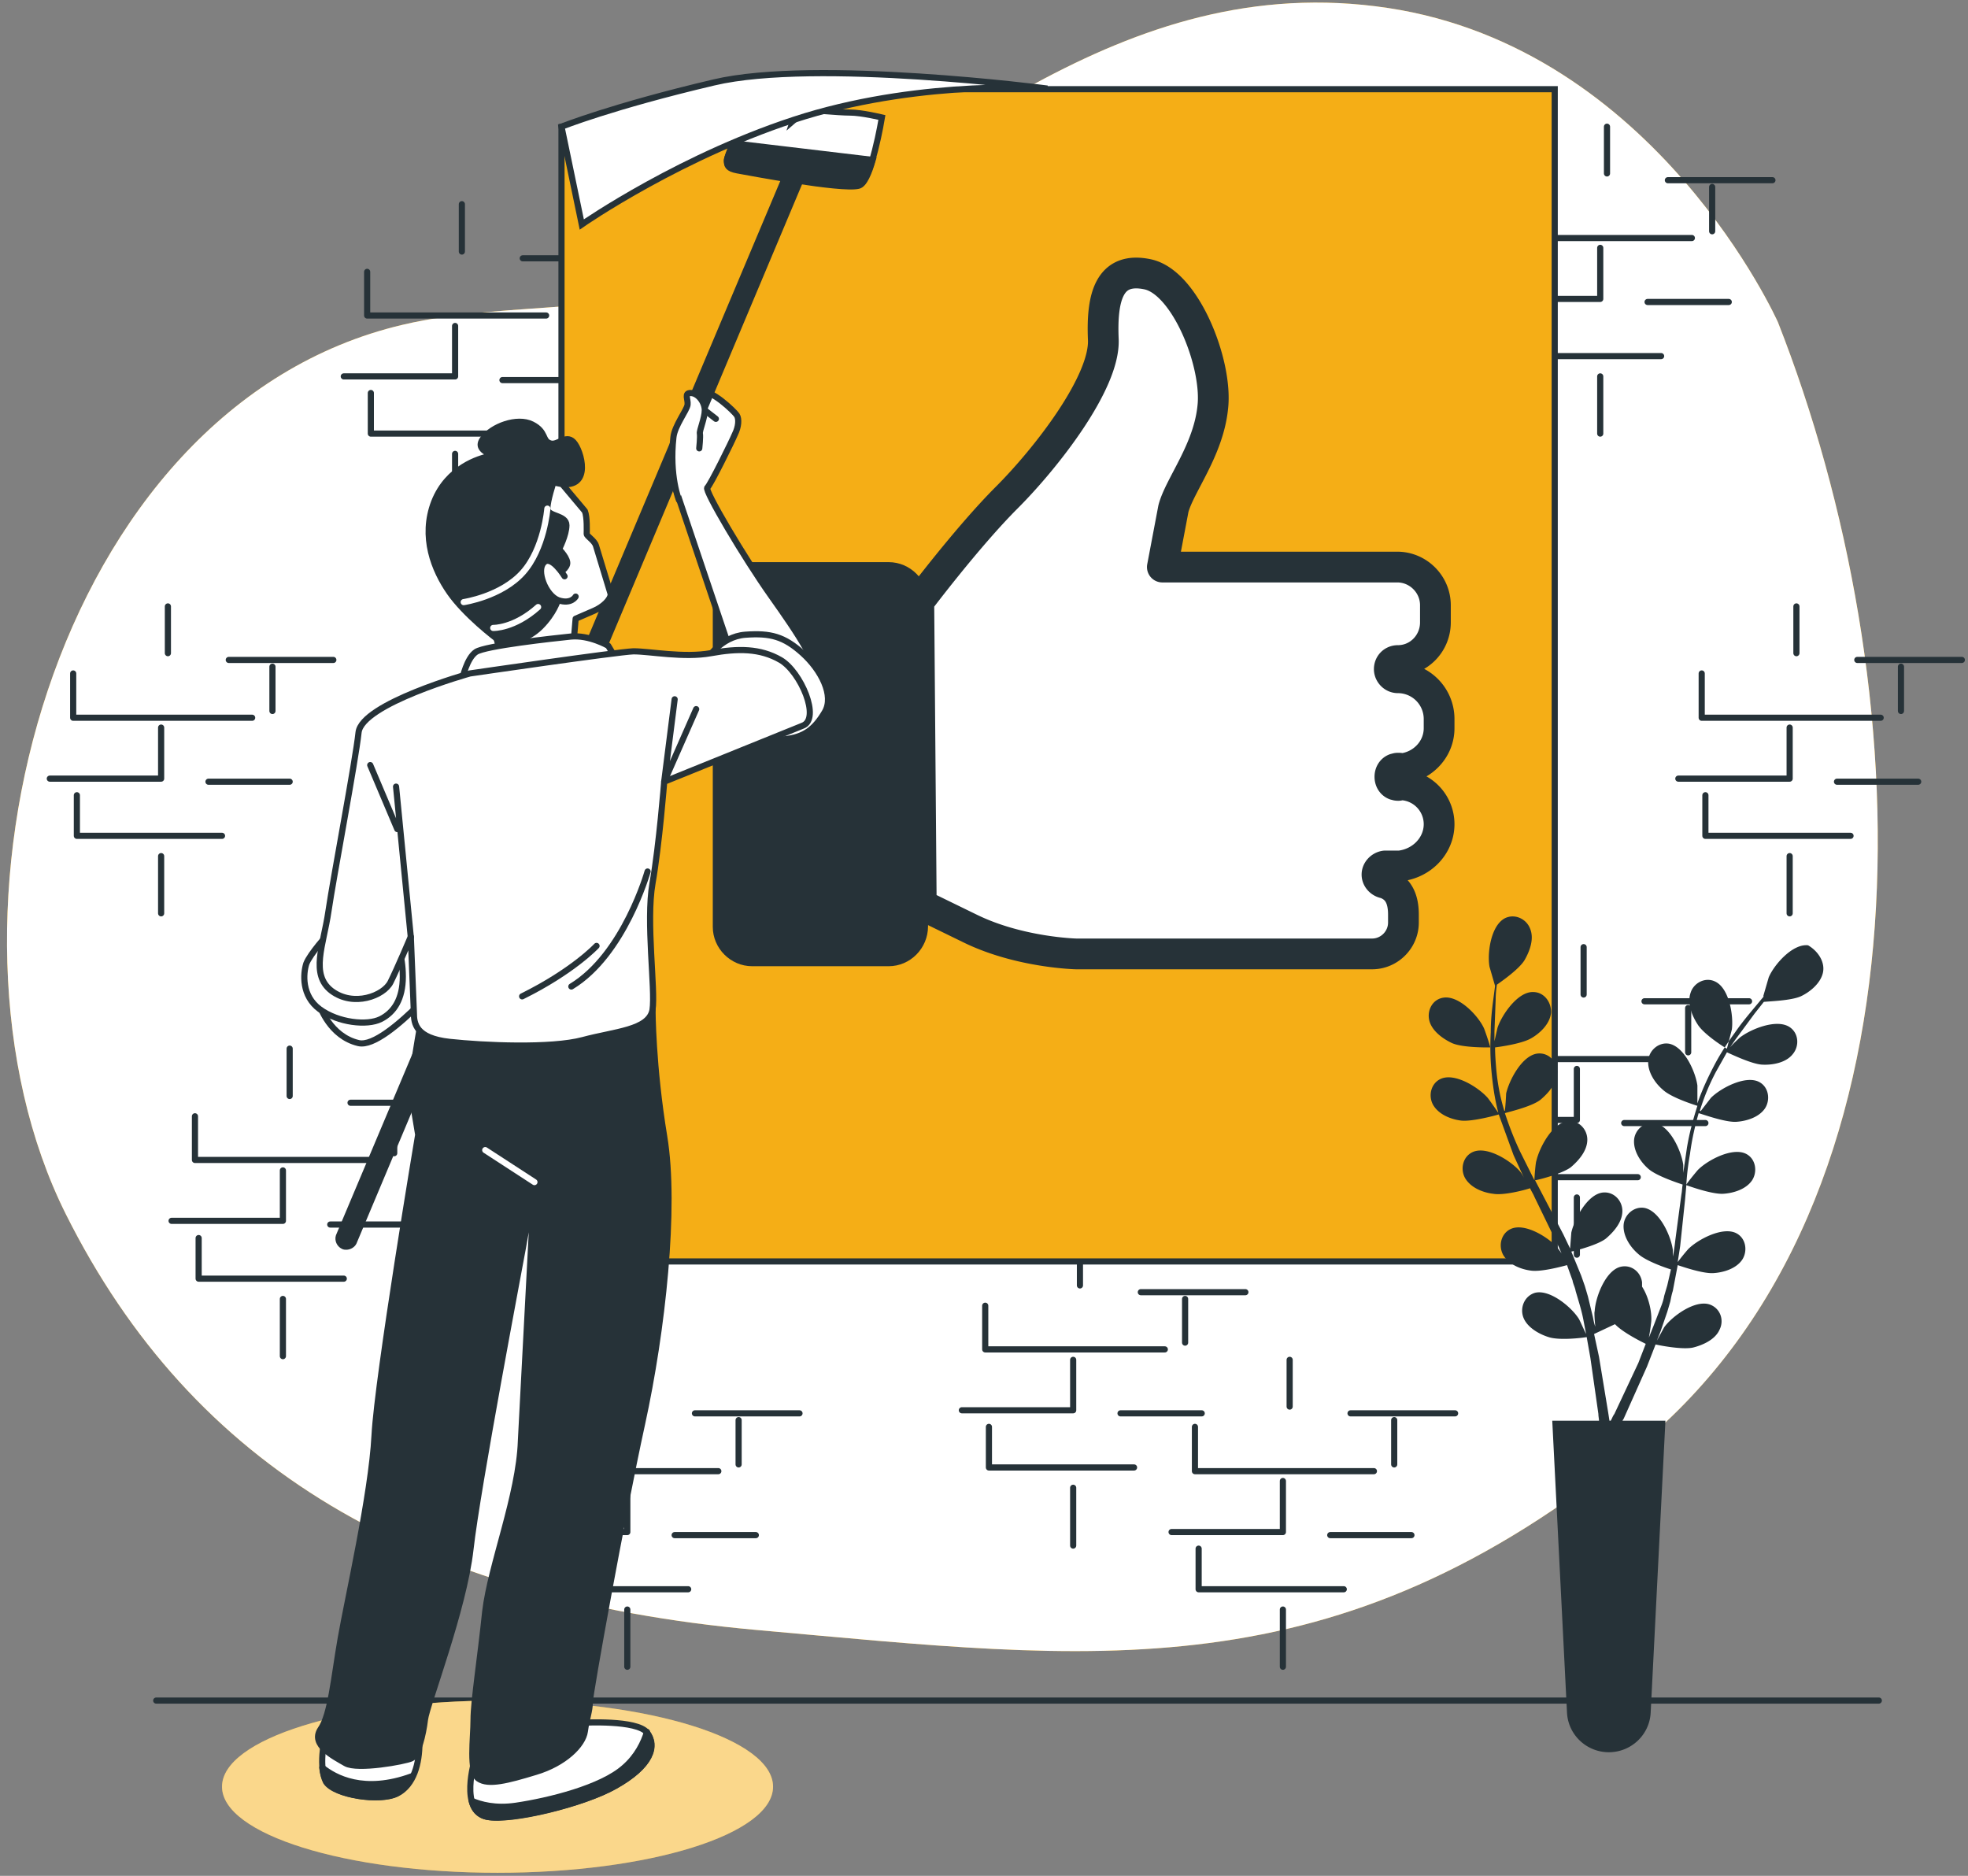 <svg xmlns="http://www.w3.org/2000/svg" xmlns:xlink="http://www.w3.org/1999/xlink" viewBox="0 0 320 305" xmlns:v="https://vecta.io/nano"><rect x="0" y="0" width="320" height="305" fill="#808080" stroke="none"/><style><![CDATA[.M{stroke-miterlimit:10}.N{stroke-linejoin:round}.O{fill:#fff}.P{stroke:#263238}.Q{stroke-linecap:round}.R{fill:#263238}.S{fill:#f5ae16}]]></style><use xlink:href="#B" class="S"/><use xlink:href="#B" opacity=".7" class="O"/><g fill="none" class="M N P Q"><path d="M276.7 109.5v7.2h29.1m-14.8 1.6v8.3h-18.1m4.4 2.7v6.6h23.6m-2.2-8.8h13.2M291 139.2v9.3m18.1-32.9v-7.2m-17-2.2v-7.6m9.9 8.7h17m-73.1-75.8v7.2h29.2m-14.9 1.6v8.3h-18.1m4.4 2.7v6.6h23.6"/><path d="M267.9 49.1h13.2m-20.9 12.1v9.3m18.2-32.9v-7.2m-17.1-2.2v-7.6m9.9 8.7h17m-128 183v7.1h29.2m-14.9 1.7v8.2h-18.1m4.4 2.7v6.6h23.6m-2.2-8.8h13.2m-20.9 12.1v9.4"/><path d="M192.7 218.3v-7.1m-17.1-2.2v-7.7m9.9 8.8h17M31.7 181.5v7.1h29.1M46 190.3v8.2H27.9m4.4 2.8v6.6h23.6m-2.2-8.8h13.2M46 211.2v9.3m18.1-33v-7.1m-17-2.2v-7.7m9.9 8.8h17M194.3 232v7.2h29.1m-14.8 1.6v8.3h-18.1m4.4 2.7v6.6h23.6m-2.2-8.8h13.2m-20.9 12.1v9.3"/><path d="M226.7 238.1v-7.2m-17-2.2v-7.6m9.9 8.7h17M87.7 232v7.2h29.1m-14.8 1.6v8.3H83.9m4.4 2.7v6.6h23.6m-2.2-8.8h13.2M102 261.7v9.3"/><path d="M120.1 238.1v-7.2m-17-2.2v-7.6m9.9 8.7h17M11.9 109.5v7.2H41m-14.8 1.6v8.3H8.1m4.4 2.7v6.6h23.6m-2.2-8.8h13.2m-20.9 12.1v9.3m18.1-32.9v-7.2m-17-2.2v-7.6m9.9 8.7h17m5.5-63.1v7.1h29.1M74 53v8.2H55.9m4.4 2.7v6.6h23.6m-2.2-8.7h13.2M74 73.8v9.4m18.1-33v-7.1m-17-2.2v-7.7M85 42h17m140.1 123v7.2h29.1m-14.8 1.6v8.3h-18.2m4.4 2.7v6.6h23.7m-2.2-8.8h13.2m-20.9 12.1v9.3"/><path d="M274.5 171.1v-7.2m-17-2.2V154m9.9 8.8h17m-259 113.7h280.1"/></g><ellipse cx="80.9" cy="290.5" rx="44.8" ry="14" class="S"/><ellipse cx="80.9" cy="290.5" rx="44.8" ry="14" opacity=".5" class="O"/><g class="M P"><path d="M91.3 20.6v184.5h161.5V14.5H128.6z" class="S"/><path d="M234 134a6.41 6.41 0 0 0-6.2-6.4c-.1 0-.3.1-.4.1-.2 0-.3 0-.5-.1h-.1 0c-.5-.2-.8-.7-.8-1.3s.3-1.1.8-1.3h0 .1c.2-.1.3-.1.5-.1s.3 0 .4.1c3.4-.3 6.2-3.1 6.2-6.6v-1.5a6.7 6.7 0 0 0-6.7-6.7h0c-.8 0-1.4-.7-1.4-1.4 0-.8.6-1.4 1.4-1.4h0c3.4 0 6.1-2.8 6.1-6.2v-2.8c0-3.4-2.8-6.2-6.2-6.2H189l1.8-9.5c1-3.8 5.7-9.5 6.4-16.5.8-7-4.4-20.3-10.6-21.6s-7.5 3.6-7.2 10.6-9.3 19.3-15.7 25.7-14.3 16.9-14.3 16.9l.4 49.3 8 3.9c8 3.9 17.2 4.1 17.2 4.1h48.1c2.8 0 5.1-2.3 5.1-5.1v-1.3c0-2.8-1-4.4-3-5.1h0c-.7-.1-1.3-.7-1.3-1.4s.6-1.3 1.3-1.4h0 .1.1.1 2.1c3.6-.4 6.4-3.3 6.4-6.8z" stroke-width="5" class="N O"/></g><path d="M144.5 157.1h-22.2c-3.5 0-6.4-2.9-6.4-6.4V97.8c0-3.5 2.9-6.4 6.4-6.4h22.2c3.5 0 6.4 2.9 6.4 6.4v52.8c0 3.6-2.9 6.5-6.4 6.5z" class="R"/><g class="P M"><g class="N"><path d="M118.5 105.1L109.7 79s-.8-3.3-.8-4.4 4.4-7.4 4.4-7.4-1-2.9.6-3.5c1.7-.5 5.5 3.2 5.9 3.8s.3 1.9-.3 3.1c-.5 1.2-4 8.3-4.5 8.7s6 11.4 10.4 17.6 8.2 11.8 7.3 14.2-5 .5-8.1-.9-6.2-4.6-6.2-4.6l.1-.5z" class="O"/><path d="M114.6 66.7l1.8 1.4" fill="none" class="Q"/><path d="M52 163.5s1.6 5 6.3 6.1 17-14.2 17-14.2l.5-4.7-18.7 2.2c.1 0-5.9 3.5-5.1 10.6z" class="O"/></g><path d="M122 16.7s-3.8 8.5-3.8 9.3.1 1.3 1.7 1.6c1.7.3 16.8 3.2 19.7 2.5 2.1-.5 3.8-11 3.8-11s-3.3-.8-5.2-.8-7.1-.5-7.1-.5l-2.2 1.9.8-2.5-3.3-.5-.8 1.9-.5-2.2-3.1.3z" class="O"/><g class="R"><path d="M139.6 30.2c.9-.2 1.7-2.1 2.3-4.2l-22.7-2.7c-.6 1.4-1 2.5-1 2.8 0 .8.1 1.3 1.7 1.6 1.7.3 16.9 3.2 19.7 2.5z"/><path d="M56.3 202.7c-.2 0-.3 0-.5-.1-.6-.3-.9-1-.7-1.6l73.3-173.9c.3-.6 1-.9 1.6-.7.6.3.9 1 .7 1.6L57.5 202c-.2.4-.7.7-1.2.7z"/></g><g class="N O"><path d="M110.4 81.3s-1.6-3.9-.9-10.2c.2-1.9 2.2-4.4 2.3-5.3s-.6-1.9.5-1.9c1.2 0 2.3 1.5 2.3 2.8s-.9 3.3-.8 3.8-.1 2.4-.1 2.4" class="Q"/><path d="M90.9 78.1l4.2 5c.4 1 .3 3.3.3 3.7s1.2 1 1.5 1.9l2.4 7.9c0 .9-1.3 2.1-2.7 2.7l-3 1.3-.4 4.7-11.6 1.8-1.3-5s3.7-1 4.2-4.3c.4-3.3-4.6-7.9-3.4-13 1.1-5.2 6.4-7.9 9.8-6.7z"/></g><path d="M90 78.4s-1 3-1 4.3 3.1 1 3.1 2.7c0 1.6-1.2 3.9-1.2 3.9s1.6 1.6 1.3 2.5-1.6 1.8-2.1.7c-.4-1-2.4-.6-1.6 1.5s2.2 3.6 2.2 3.6-.6 2.1-2.8 4.3-5.6 3-6.5 2.4-5.8-4.4-8.3-8-4.7-9-2.5-14.7c2.2-5.6 7.4-7.1 8.9-7.4s-2.5-.7-1-2.8 5.6-3.6 8-2.4 1.6 2.7 3 3.1c1.3.4 2.7-1.8 4 .1s2.7 8-3.5 6.2z" class="N R"/></g><path d="M89 82.7s-.5 6.5-4 10.4-9.6 4.8-9.6 4.8m4.8 4.2s3.4.1 7.3-3.4" fill="none" stroke="#fff" class="Q M N"/><g class="O P M N"><path d="M91.8 93.7s-2.2-3.6-3.4-2.2c-1.2 1.3.3 5.3 2.4 6.1 2.1.7 2.8-.6 2.8-.6" class="Q"/><path d="M75.2 110.3s.7-3.3 2.2-4.3 12.5-2.2 15.4-2.5c3-.3 6.1 1.5 6.1 1.5l1.5 2.5-25.2 2.8zm-21.8 41.5s-3 3.3-3.6 4.9c-.5 1.6-.8 5.2 2.2 7.4s7.7 2.7 9.9 1.6 3.6-3.3 3.6-6.9-1.1-5.8-1.1-5.8-7.2-4.2-11-1.2zm61.5-44.5s2.2-3.8 6.3-4.1 6.3.3 9.3 3 5.2 6.9 3.6 9.6-3.3 4.1-6.6 4.4-6.6-3.6-6.6-3.6l-6-9.3zM94.8 280.1s8.8-.5 10.4 1.6c1.6 2.2.7 5.4-5.2 8.7-5.1 2.9-16.9 5.7-20.8 5-4.6-.9-2-9.3-2-9.3s12.7.6 17.6-6z"/></g><path d="M105.2 281.6c-.5 1.7-1.6 4-3.7 5.8-3.7 3.3-12.2 5.4-17.6 6.2-3.4.5-5.8-.2-7.2-.8.3 1.3 1.1 2.3 2.5 2.6 3.9.8 15.7-2.1 20.8-5 5.9-3.3 6.9-6.5 5.2-8.7.1 0 0 0 0-.1z" class="M N P R"/><path d="M52.8 282.6s-1.1 4.9.3 7.1 8.8 3.3 11.5 1.9 3.6-4.9 3.6-8.2-4.7 3.6-15.4-.8z" class="M N O P"/><path d="M52.4 287.4c.1.9.3 1.7.6 2.3 1.4 2.2 8.8 3.3 11.5 1.9 1.2-.6 2-1.6 2.5-2.8-7.9 2.9-12.6.2-14.6-1.4zm16.1-121.6s-1.9 10.2-1.6 12.1l1.1 6.6s-6.6 39.3-7.1 48.9-4.4 26.6-5.5 33c-1.1 6.3-1.6 12.4-3.3 14.8-1.6 2.5 2.2 4.4 4.1 5.5s9.6-.3 10.7-.8 1.9-3.8 2.2-6.3 6.3-17.9 7.4-27.7c1.1-9.9 8-46.1 8.5-48.9l1.9-10.7-2.2 42c-.3 8.8-4.9 20.1-5.8 27.7-.8 7.7-1.9 14.6-1.9 17.6s-.8 8.5.8 9.6 4.7.3 9.3-1.1c4.7-1.4 7.7-4.4 8-6.6s.8-3.3.8-4.7 5.2-30.2 8.5-45.3 5.5-35.2 3.6-46.7-1.9-20.6-1.9-20.6-25.3 6.9-37.6 1.6z" class="R M N P"/><path d="M86.9 192.2l-8-5.2" fill="none" stroke="#fff" class="M N Q"/><g class="P M"><path d="M76.4 109.5s-17.6 4.9-18.1 9.6-4.1 23.6-4.9 29.1-3 10.2.5 12.9c3.6 2.7 8.5.8 9.6-1.4s3.3-7.4 3.3-7.4l.5 12.4c0 1.7.3 4.1 5.8 4.7s16.5 1.1 21.7-.3 10.7-1.6 11.3-4.9c.5-3.3-1.1-14.3 0-20.6s1.9-16.5 1.9-16.5l22.5-9.1c3-1.1-.3-8.8-3.6-10.7s-6.9-1.9-11.3-1.1-9.9-.3-12.6-.3c-2.7.1-26.6 3.6-26.6 3.6z" class="N O"/><path d="M109.7 113.7l-1.7 13.4 5.2-11.8m-46.4 37.1l-2.4-24.5m.2 6.9l-4.4-10.4m45.1 17.3s-3.8 13.5-12.4 18.7m4.1-6.6s-3.8 4.1-12.1 8.2" fill="none" class="Q N"/><path d="M91.3 20.6l3.3 15.9s16.5-11.5 36.3-17.6c19.8-6 39.4-4.5 39.4-4.5s-37.7-4.9-54.2-1c-16.6 3.9-24.8 7.2-24.8 7.2z" class="O"/></g><path d="M232.4 165.9c-.4-1.7.6-3.5 2.4-3.7 2.5-.3 5.6 3 6.5 5 .1.2 1.1 3.1 1 3.1 0 0-4.4.1-6.2-.7-1.5-.7-3.3-2-3.7-3.7zm64-7.7c-.4 1.7-2.1 3.1-3.6 3.8-1.6.7-5.1.8-6 .9l-1.5 1.9-3.1 4.2-.9 1.3c.6-.7 1.5-1.5 1.6-1.6 1.8-1.4 6-3.1 8.1-1.7 1.5 1 1.6 3.1.5 4.4-1.1 1.4-3.3 1.8-5 1.7s-5-1.7-5.7-2l-1.8 3.2c-1 1.9-1.9 4-2.6 6.3.1 0 .1 0 .1.1l1.7-2.2c1.6-1.6 5.6-3.7 7.8-2.6 1.6.8 1.9 2.9 1 4.3-1 1.5-3.1 2.1-4.7 2.2-1.9.1-5.9-1.4-6.1-1.4-.6 2.1-1.1 4.3-1.4 6.6-.3 1.7-.5 3.3-.6 5 .3-.5 1.8-2.3 1.9-2.4 1.6-1.6 5.6-3.7 7.8-2.6 1.6.8 1.9 2.9 1 4.3-1 1.5-3.1 2.1-4.7 2.2-1.9.1-5.7-1.3-6-1.4l-.2 2.3-.8 7.6-.4 2.6a35.09 35.09 0 0 1 1.7-2.1c1.6-1.6 5.6-3.7 7.8-2.6 1.6.8 1.9 2.9 1 4.3-1 1.5-3.1 2.1-4.7 2.2-1.7.1-4.9-1-5.8-1.3l-.8 4.2c-.2.6-.3 1.2-.4 1.7l-.5 1.7-1.1 3.2-.6 1.5 1.2-2.2c1.3-1.8 5-4.5 7.4-3.7 1.7.6 2.4 2.5 1.6 4.1-.7 1.6-2.7 2.5-4.3 2.9-1.8.4-5.7-.4-6.1-.5l-1.4 3.6-3.8 8.5c-.1.1-.1.2-.2.3h7l-2.4 47.5c-.2 3.6-3.2 6.4-6.8 6.4h0c-3.6 0-6.6-2.8-6.8-6.4l-2.4-47.5h7.6c0-.3-.1-.7-.1-1.1l-1.3-9.1-.6-3.4c-.5.1-4.4.6-6.2 0-1.6-.5-3.5-1.6-4.1-3.2s.2-3.5 1.9-4c2.4-.6 5.9 2.3 7.1 4.2.1.1.8 1.7 1.2 2.5l-.4-2.1c-.2-1.1-.5-2.2-.8-3.2l-.5-1.7c-.1-.6-.4-1.1-.5-1.7l-.9-2.5c-1.1.3-4.2 1.1-5.8.9-1.7-.2-3.7-1-4.6-2.6-.8-1.5-.3-3.5 1.3-4.2 2.3-1 6.1 1.4 7.6 3.1 0 .1.3.4.6.9-.3-.8-.7-1.6-1.1-2.4l-3.3-6.8c-.2-.5-.5-.9-.7-1.4-.9.3-4.3 1.2-6 .9-1.7-.2-3.7-1-4.6-2.6-.8-1.5-.3-3.5 1.3-4.2 2.3-1 6.1 1.4 7.6 3.1.1.1.4.5.7 1.1l-1.7-3.7-2.4-6.6c-.3.1-4.3 1.2-6.1 1-1.7-.2-3.7-1-4.6-2.6-.8-1.5-.3-3.5 1.3-4.2 2.3-1 6.1 1.4 7.6 3.1.1.1 1.3 1.8 1.7 2.4v-.1c-.6-2.3-.9-4.6-1.1-6.8s-.2-4.3-.1-6.2c0-1.9.2-3.7.4-5.2l.3-2.3-.9-3.1c-.4-2.2.2-6.7 2.5-7.9 1.6-.8 3.5.1 4.1 1.7.7 1.7-.1 3.7-.9 5.1-.9 1.5-3.8 3.5-4.5 4-.1.7-.2 1.5-.2 2.4l-.2 5.2v1.6l.5-2.2c.7-2.1 3.3-5.9 5.8-5.8 1.8 0 3 1.7 2.9 3.4-.2 1.8-1.8 3.3-3.2 4.1-1.5.9-5.1 1.4-5.9 1.5 0 1.2.1 2.4.2 3.6.2 2.2.6 4.4 1.3 6.7h.1a44.89 44.89 0 0 0 .2-2.8c.5-2.2 2.6-6.2 5.1-6.5 1.8-.2 3.2 1.3 3.2 3 0 1.8-1.4 3.4-2.7 4.5-1.5 1.2-5.7 2.1-5.8 2.2.7 2.1 1.5 4.2 2.5 6.3l2.3 4.6c0-.6.2-2.9.3-3.1.5-2.2 2.6-6.2 5.1-6.5 1.8-.2 3.2 1.3 3.2 3 0 1.8-1.4 3.4-2.7 4.5-1.5 1.1-5.5 2.1-5.8 2.1l1.1 2.1 3.5 6.7 1.1 2.3.2-2.6c.5-2.2 2.6-6.2 5.1-6.5 1.8-.2 3.2 1.3 3.2 3 0 1.8-1.4 3.4-2.7 4.5-1.3 1-4.7 1.9-5.6 2.1l1.6 3.9.6 1.7.5 1.7.8 3.3c.1.5.2 1.1.4 1.6-.1-.9-.2-2.4-.1-2.5.1-2.2 1.7-6.5 4.1-7.2 1.8-.5 3.4.8 3.6 2.5v.7c1.1 1.7 1.6 4.1 1.5 5.6 0 .1-.2 1.8-.4 2.7l.8-2 1.2-3.1c.2-.5.4-1.1.5-1.7l.5-1.7.6-2.6c-1-.3-4.1-1.4-5.3-2.5-1.3-1.1-2.5-2.9-2.4-4.7.1-1.7 1.7-3.1 3.4-2.8 2.5.5 4.3 4.6 4.6 6.8v1.1c.2-.9.3-1.7.4-2.6l1-7.5c.1-.5.1-1 .2-1.6-.9-.3-4.2-1.4-5.5-2.5s-2.5-2.9-2.4-4.7c.1-1.7 1.7-3.1 3.4-2.8 2.5.5 4.3 4.6 4.6 6.8v1.3l.6-4.1c.4-2.4 1-4.6 1.7-6.8-.3-.1-4.2-1.3-5.6-2.6-1.3-1.1-2.5-2.9-2.4-4.7.1-1.7 1.7-3.1 3.4-2.8 2.5.5 4.3 4.6 4.6 6.8v3-.1c.8-2.3 1.8-4.4 2.8-6.3s2.2-3.7 3.3-5.2c1.1-1.6 2.2-2.9 3.2-4.1l1.5-1.8h-.1l.9-3.1c.9-2.1 3.9-5.5 6.4-5.2 1.7 1 2.8 2.8 2.4 4.5zm-28.8 60.3c-.4-.2-3.7-1.8-5-3.2l-3.4 1.6.8 3.7 1.5 9.1.2 1.3h.2c.2-.3.3-.7.6-1.1l3.9-8.3 1.2-3.1zm13.2-48l.8-3.1c.3-2.2-.4-6.7-2.7-7.8-1.6-.8-3.5.2-4 1.8-.6 1.7.2 3.7 1.1 5.1 1 1.7 4.7 4 4.8 4z" class="R"/><defs ><path id="B" d="M289.1 52.4S269.3 7.9 225.7 1.3c-43.7-6.6-74.2 25.5-106.3 42-16.8 8.6-36.1 5.3-53.9 9.5-57.1 13.4-78.6 97-54.8 144.6C31.3 238.6 67.6 260 122.8 265c55.2 4.9 93.9 10.7 143.4-29.7s45.9-124.4 22.9-182.9z"/></defs></svg>